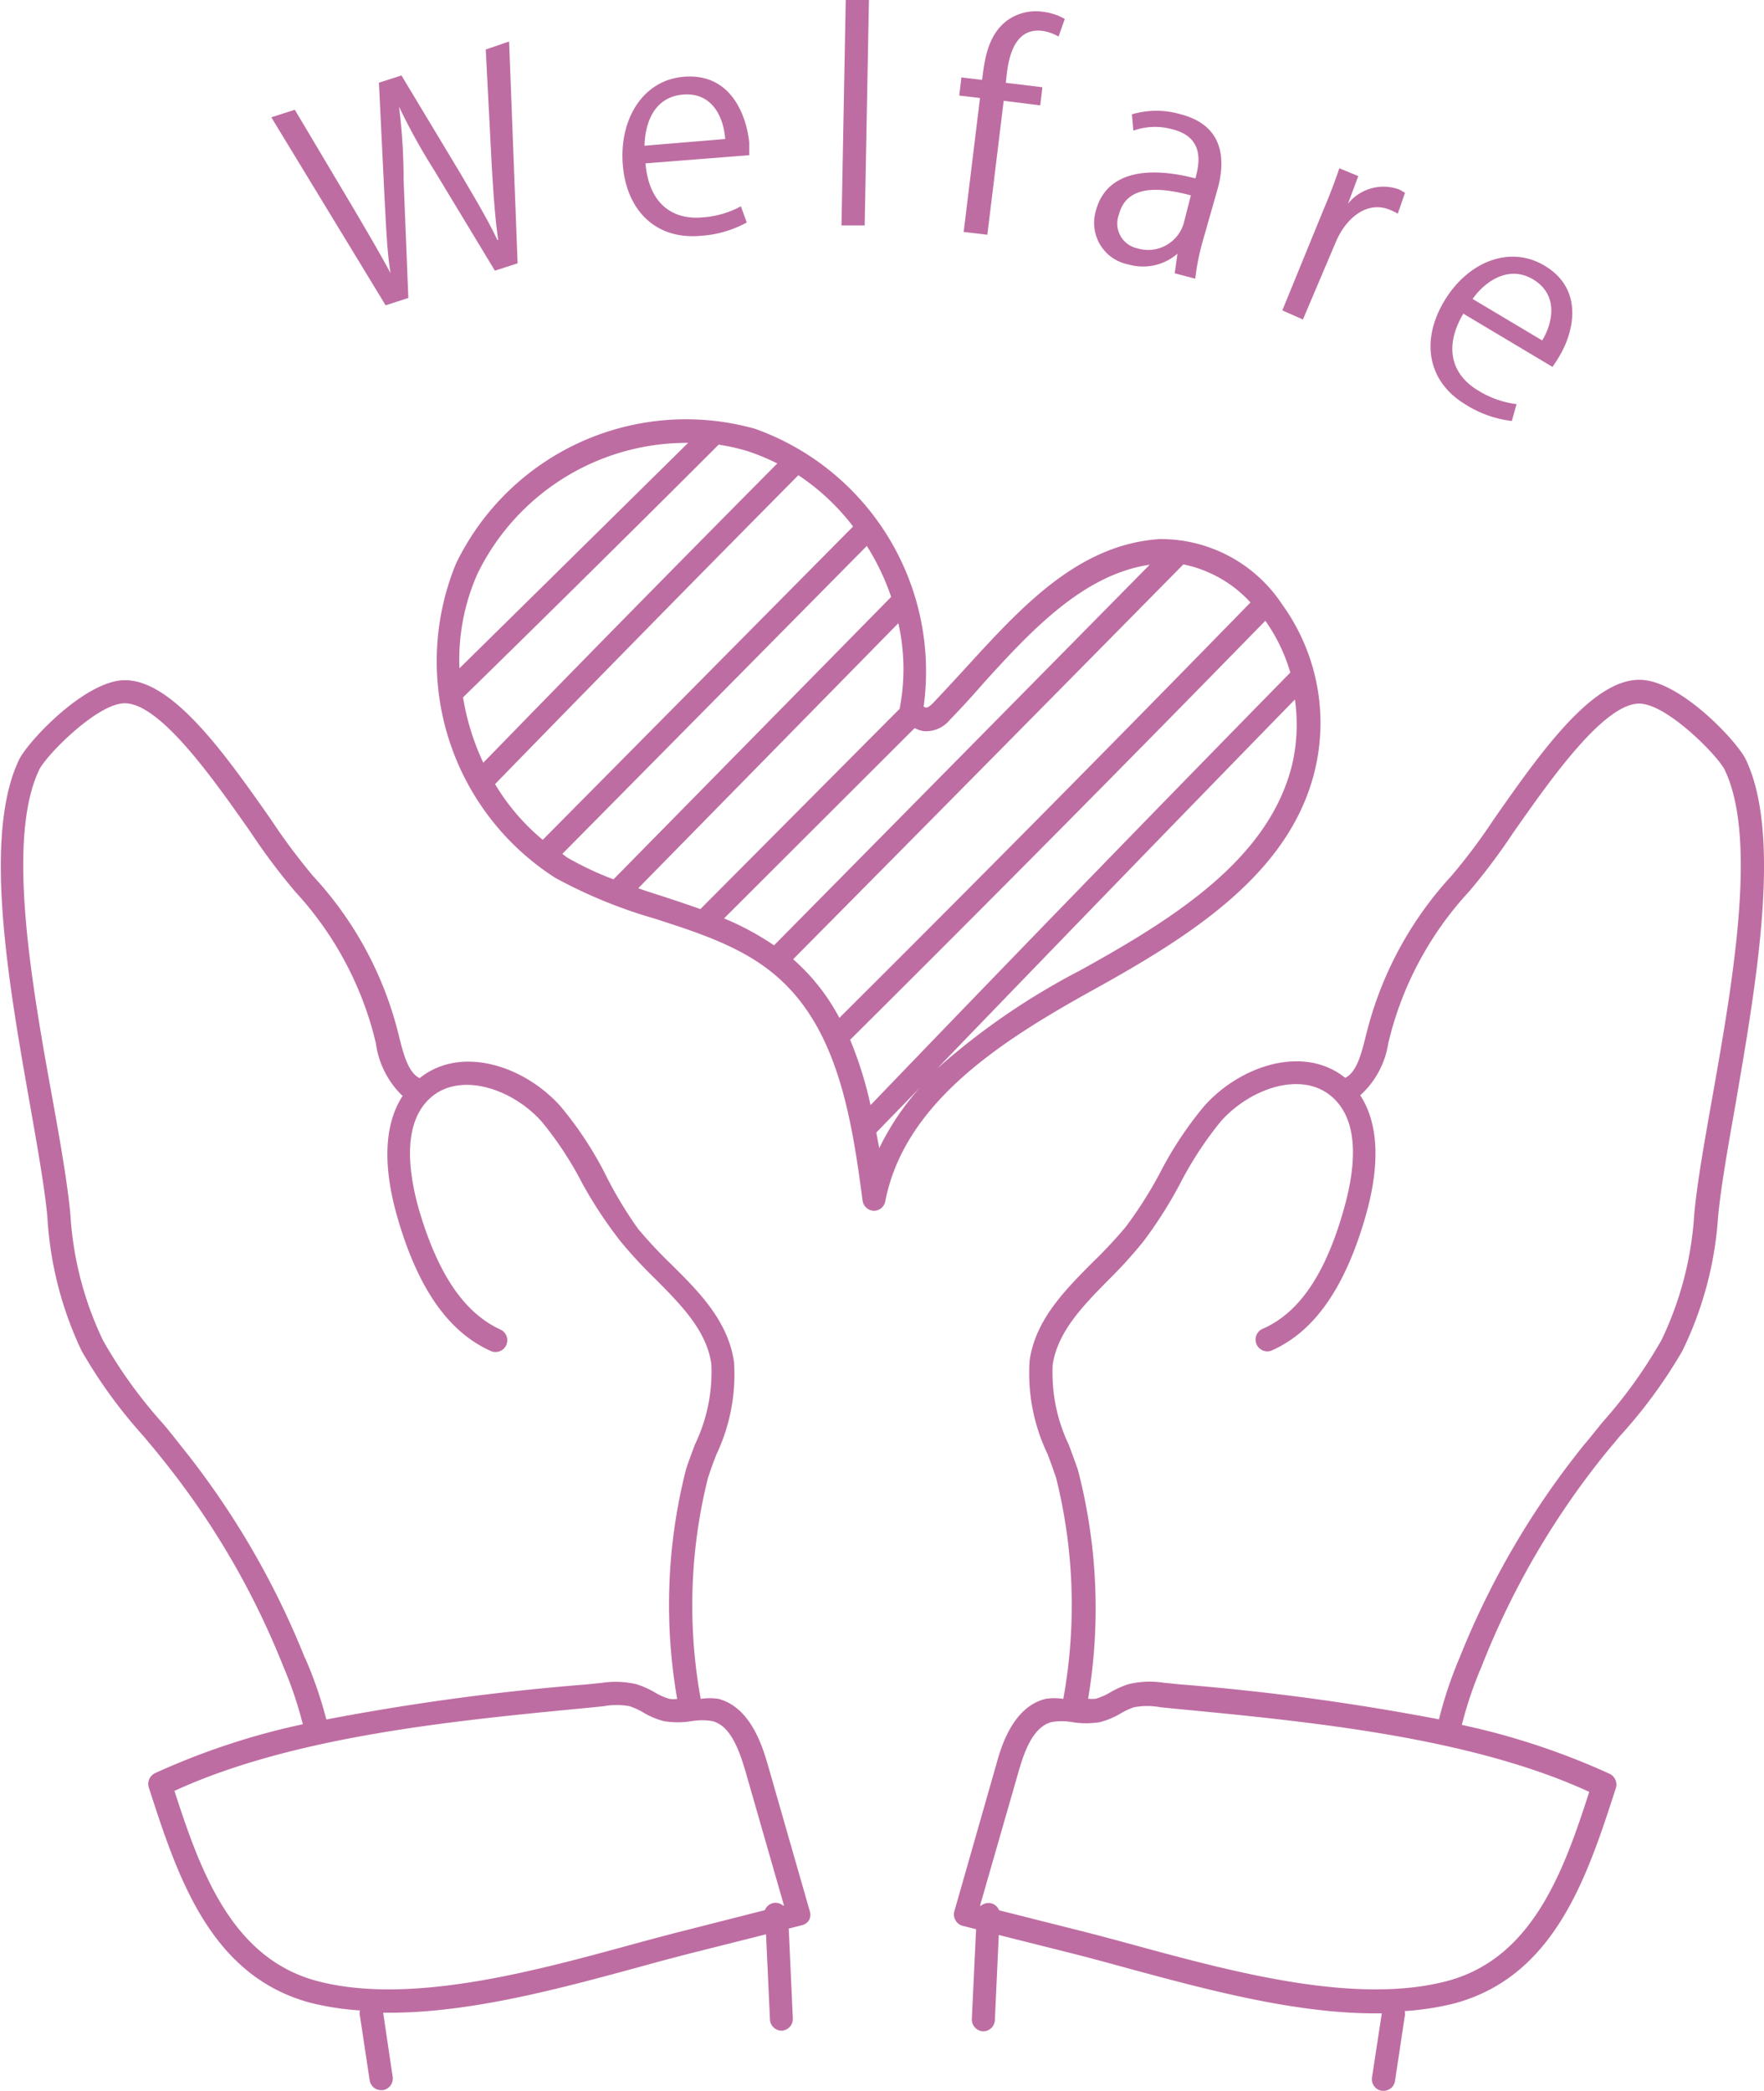 <svg id="レイヤー_1" data-name="レイヤー 1" xmlns="http://www.w3.org/2000/svg" viewBox="0 0 108 128"><defs><style>.cls-1{fill:#be6da2;}</style></defs><title>icon-miryoku05</title><path class="cls-1" d="M49.58,117,47,108c-.3-1-1-3.46-3-4A3.52,3.52,0,0,0,42.9,104a32.11,32.11,0,0,1,.44-13.51c.16-.49.34-1,.53-1.47a11.45,11.45,0,0,0,1.07-5.65c-.37-2.52-2.15-4.3-3.87-6a28.35,28.35,0,0,1-2-2.14A24.9,24.9,0,0,1,37,71.76a22.34,22.34,0,0,0-2.65-4c-2.18-2.48-6.09-3.82-8.66-1.76-.63-.32-.93-1.22-1.24-2.48l-.15-.59a22,22,0,0,0-5.13-9.3,38.12,38.12,0,0,1-2.58-3.46c-2.89-4.13-6.19-8.79-9.19-8.52-2.41.24-5.73,3.79-6.24,4.87-2.23,4.68-.62,13.77.67,21.07.46,2.62.9,5.09,1.07,6.9A22,22,0,0,0,5,82.7,30.35,30.35,0,0,0,8.8,87.93c.39.47.78.93,1.16,1.41A49.15,49.15,0,0,1,17.34,102a23.84,23.84,0,0,1,1.2,3.55,44,44,0,0,0-9.06,3,.73.73,0,0,0-.37.87c1.75,5.41,3.73,11.55,9.93,13.19a17,17,0,0,0,3,.46.69.69,0,0,0,0,.35l.59,3.92a.71.71,0,0,0,.7.61h.11a.72.72,0,0,0,.6-.82l-.58-3.92s0,0,0,0l.4,0c5,0,10.49-1.5,15.14-2.76,1.19-.33,2.34-.64,3.41-.91l4.49-1.13.24,5.21a.72.72,0,0,0,.72.69h0a.72.72,0,0,0,.68-.75l-.25-5.5.82-.21a.68.68,0,0,0,.44-.34A.71.71,0,0,0,49.58,117Zm-30.91-15.5a50.65,50.65,0,0,0-7.6-13c-.38-.48-.78-1-1.17-1.44a28.84,28.84,0,0,1-3.59-5,20.7,20.7,0,0,1-2-7.7c-.17-1.88-.61-4.38-1.08-7C1.93,60.22.37,51.38,2.4,47.12c.4-.84,3.38-3.89,5.09-4.06,2.19-.23,5.61,4.68,7.88,7.92a37.92,37.92,0,0,0,2.71,3.61,20.71,20.71,0,0,1,4.79,8.7l.14.56a5.47,5.47,0,0,0,1.64,3.24c-1.11,1.7-1.24,4.21-.33,7.39,1.26,4.4,3.15,7.09,5.77,8.24a.72.72,0,0,0,.57-1.32c-2.2-1-3.83-3.35-5-7.32-.66-2.31-1.07-5.4.77-6.94s5-.46,6.76,1.55a21.34,21.34,0,0,1,2.47,3.77A26.6,26.6,0,0,0,38,76a28,28,0,0,0,2.09,2.26c1.63,1.64,3.16,3.18,3.46,5.23a10.21,10.21,0,0,1-1,4.93c-.19.51-.38,1-.55,1.53A33.57,33.57,0,0,0,41.46,104a1.83,1.83,0,0,1-.47,0,3.89,3.89,0,0,1-.9-.4,5.72,5.72,0,0,0-1.09-.49,5.57,5.57,0,0,0-2.17-.09l-1,.1a145.71,145.71,0,0,0-15.85,2.14A25.11,25.11,0,0,0,18.67,101.47ZM42,118.16c-1.08.27-2.23.58-3.44.91-6,1.64-13.54,3.68-19.14,2.2-5.24-1.39-7.15-6.73-8.74-11.64,7.33-3.37,17.25-4.31,25.26-5.08l1-.1h0a4.4,4.4,0,0,1,1.62,0,4.25,4.25,0,0,1,.82.38,4.83,4.83,0,0,0,1.26.53,5.2,5.2,0,0,0,1.71,0,3.86,3.86,0,0,1,1.27,0c1.07.28,1.6,1.66,2,3L48,116.65h-.06a.72.72,0,0,0-.48-.17.71.71,0,0,0-.63.45Z"/><path class="cls-1" d="M106.89,46.5c-.51-1.08-3.83-4.63-6.24-4.87-3-.32-6.3,4.39-9.19,8.52a36.09,36.09,0,0,1-2.59,3.46,22.1,22.1,0,0,0-5.12,9.31l-.15.58c-.31,1.26-.6,2.16-1.24,2.48-2.57-2.06-6.48-.72-8.66,1.76a22.34,22.34,0,0,0-2.65,4,24.9,24.9,0,0,1-2.14,3.38,28.35,28.35,0,0,1-2,2.14c-1.72,1.73-3.5,3.52-3.87,6A11.45,11.45,0,0,0,64.13,89c.19.49.37,1,.53,1.47A32.11,32.11,0,0,1,65.1,104,3.44,3.44,0,0,0,64,104c-2,.51-2.71,2.94-3,4l-2.57,9a.71.71,0,0,0,.07.55.68.68,0,0,0,.44.34l.82.21-.26,5.5a.73.73,0,0,0,.69.75h0a.72.72,0,0,0,.72-.69l.24-5.21,4.49,1.13c1.07.27,2.22.58,3.41.91,4.66,1.26,10.16,2.76,15.14,2.76l.41,0s0,0,0,0L84,127.17a.72.72,0,0,0,.6.82h.11a.71.71,0,0,0,.7-.61l.59-3.92a.69.69,0,0,0,0-.35,17,17,0,0,0,3-.46c6.2-1.64,8.18-7.78,9.93-13.19a.73.73,0,0,0-.37-.87,44,44,0,0,0-9.06-3,23.84,23.84,0,0,1,1.2-3.55A49.49,49.49,0,0,1,98,89.34c.38-.48.77-.94,1.16-1.41A30.35,30.35,0,0,0,103,82.7a22,22,0,0,0,2.19-8.23c.17-1.81.61-4.28,1.07-6.89C107.51,60.27,109.12,51.18,106.89,46.5ZM88.6,121.27c-5.61,1.48-13.12-.56-19.15-2.2-1.21-.33-2.36-.64-3.44-.91l-4.84-1.22a.71.71,0,0,0-.63-.45.74.74,0,0,0-.48.17H60l2.37-8.24c.38-1.32.91-2.7,2-3a3.6,3.6,0,0,1,1.27,0,5.2,5.2,0,0,0,1.71,0,4.83,4.83,0,0,0,1.26-.53,4.25,4.25,0,0,1,.82-.38,4.4,4.4,0,0,1,1.62,0h0l1,.1c8,.77,17.92,1.71,25.25,5.08C95.74,114.54,93.83,119.88,88.6,121.27Zm16.21-53.95c-.47,2.65-.91,5.14-1.08,7a20.7,20.7,0,0,1-2,7.7,29.32,29.32,0,0,1-3.58,5c-.4.48-.8,1-1.18,1.44a50.65,50.65,0,0,0-7.6,13,25.11,25.11,0,0,0-1.27,3.79,145.38,145.38,0,0,0-15.85-2.14l-1-.1a5.57,5.57,0,0,0-2.17.09,5.72,5.72,0,0,0-1.09.49,3.89,3.89,0,0,1-.9.4,2.42,2.42,0,0,1-.47,0A33.57,33.57,0,0,0,66,90c-.17-.51-.36-1-.55-1.53a10.21,10.21,0,0,1-1-4.93c.3-2,1.83-3.59,3.46-5.23A28,28,0,0,0,70,76a26.6,26.6,0,0,0,2.27-3.58,21.91,21.91,0,0,1,2.47-3.77c1.77-2,4.9-3.11,6.76-1.55s1.43,4.63.77,6.94c-1.13,4-2.76,6.36-5,7.32a.72.72,0,0,0,.57,1.32c2.62-1.15,4.51-3.84,5.77-8.24.91-3.18.78-5.69-.33-7.39A5.41,5.41,0,0,0,85,63.84l.14-.55a20.65,20.65,0,0,1,4.79-8.7A37.92,37.92,0,0,0,92.63,51c2.27-3.24,5.69-8.15,7.88-7.92,1.71.17,4.69,3.22,5.09,4.06C107.63,51.39,106.07,60.22,104.81,67.32Z"/><path class="cls-1" d="M31.17,2.54l.52,13.58-1.39.45L26.57,10.4a37.33,37.33,0,0,1-2.14-3.87h0A35.66,35.66,0,0,1,24.71,11L25,18.24l-1.39.45-7-11.51,1.44-.46,3.57,6c.86,1.46,1.68,2.86,2.29,4l0,0c-.22-1.32-.27-2.92-.37-4.66l-.34-7,1.38-.44,3.61,6c.81,1.39,1.65,2.77,2.26,4.07h.05c-.21-1.51-.3-3-.4-4.66l-.36-7Z"/><path class="cls-1" d="M52.94,13.8l-1.42,0L51.78,0,53.2,0Z"/><path class="cls-1" d="M60.13,4.89c.14-1.16.32-2.68,1.47-3.59A3,3,0,0,1,63.84.72a3.48,3.48,0,0,1,1.35.44l-.38,1.08a2.72,2.72,0,0,0-1-.35c-1.46-.18-2,1.14-2.17,2.64l-.06.54,2.24.27-.13,1.11-2.24-.28-1,8.2L59,14.2,60,6l-1.27-.15.13-1.11Z"/><path class="cls-1" d="M73.61,14.86a13.94,13.94,0,0,0-.43,2.2l-1.26-.33.17-1.2h0a3.22,3.22,0,0,1-3,.66,2.59,2.59,0,0,1-2-3.27c.56-2.18,2.76-2.86,6.1-2,.2-.76.65-2.49-1.4-3A3.9,3.9,0,0,0,69.39,8l-.09-1a5.26,5.26,0,0,1,3,0c2.56.67,2.74,2.66,2.28,4.45Zm-.7-2.9c-1.7-.45-3.9-.76-4.4,1.16a1.55,1.55,0,0,0,1.12,2.08,2.27,2.27,0,0,0,2.84-1.52Z"/><path class="cls-1" d="M85.58,13.08a4.14,4.14,0,0,0-.47-.23c-1.42-.6-2.73.52-3.34,2l-2,4.71L78.51,19,81,12.91c.39-.92.72-1.77,1-2.61l1.16.48-.63,1.69,0,0a2.79,2.79,0,0,1,3.11-.88c.14.06.24.14.38.21Z"/><path class="cls-1" d="M92.56,25.77a6.73,6.73,0,0,1-2.82-1c-2.34-1.4-2.76-3.89-1.34-6.3s4-3.5,6.16-2.21c2.47,1.47,1.76,4.13.92,5.53-.16.28-.3.48-.43.67L89.59,19.2c-1.31,2.24-.54,3.84.9,4.7a5.85,5.85,0,0,0,2.36.84Zm1.86-4.93c.66-1.09,1-2.78-.53-3.72s-3,.14-3.73,1.18Z"/><path class="cls-1" d="M78.5,37A8.9,8.9,0,0,0,71,33c-5,.33-8.48,4.17-11.88,7.89-.67.73-1.34,1.46-2,2.15-.21.21-.34.29-.44.27a.3.3,0,0,1-.13-.06,15.77,15.77,0,0,0-10.32-17,15.64,15.64,0,0,0-18.32,8.27A15.74,15.74,0,0,0,34,53.74a29.91,29.91,0,0,0,6.14,2.51c2.77.9,5.39,1.75,7.45,3.55,3.59,3.14,4.52,8.27,5.22,13.7a.73.73,0,0,0,.69.62h0a.71.71,0,0,0,.7-.58c1.18-6.06,7.12-9.82,12.6-12.87C72.91,57.3,79,53.47,80.51,47.12A12.39,12.39,0,0,0,78.5,37Zm.47,4.2Q66.12,54.31,53.3,67.65a23.87,23.87,0,0,0-1.25-4Q64.62,51.16,77.47,38A10.73,10.73,0,0,1,79,41.17ZM58.16,44.06c.68-.7,1.35-1.43,2-2.18,3-3.32,6.18-6.71,10.23-7.31q-11.52,11.68-23,23.3a17,17,0,0,0-3.06-1.65L56,44.57a1.72,1.72,0,0,0,.58.19A1.89,1.89,0,0,0,58.16,44.06ZM47.59,28.37q-9.17,9.24-18,18.32a15,15,0,0,1-1.24-4Q36.21,35,44,27.22a12.47,12.47,0,0,1,1.81.41A13.76,13.76,0,0,1,47.59,28.37ZM29.24,35.11a14.26,14.26,0,0,1,12.81-8h.08q-7,6.91-14,13.8A12.93,12.93,0,0,1,29.24,35.11ZM30.31,48q9.12-9.37,18.57-18.91a13.88,13.88,0,0,1,3.35,3.14q-9.51,9.6-19,19.18A13.22,13.22,0,0,1,30.31,48Zm4.12,4.27q9.3-9.4,18.64-18.85a14.65,14.65,0,0,1,1.49,3.12q-8.49,8.64-17,17.29a19.45,19.45,0,0,1-2.84-1.34Zm4.66,2.09L55,38.15a12.73,12.73,0,0,1,.09,5.18s0,0,0,.05L42.88,55.65c-.76-.27-1.51-.52-2.27-.77C40.11,54.72,39.6,54.56,39.09,54.38Zm9.48,4.35Q60.5,46.67,72.45,34.55a7.62,7.62,0,0,1,4.11,2.33Q63.81,49.95,51.39,62.31A12.58,12.58,0,0,0,48.57,58.73Zm5.26,11.56-.18-.94c1.12-1.16,2.25-2.3,3.36-3.47A16,16,0,0,0,53.83,70.29ZM79.12,46.77c-1.41,5.8-7.18,9.42-13,12.64a43,43,0,0,0-8.74,6q10.93-11.34,21.9-22.59A10.89,10.89,0,0,1,79.12,46.77Z"/><path class="cls-1" d="M45.72,13.62a6.8,6.8,0,0,1-2.87.82c-2.72.22-4.5-1.57-4.72-4.36S39.36,4.9,41.87,4.7c2.87-.24,3.82,2.34,4,4,0,.33,0,.57,0,.8L39.52,10c.22,2.59,1.77,3.45,3.44,3.31a5.75,5.75,0,0,0,2.4-.68ZM44.4,8.51c-.09-1.27-.75-2.87-2.58-2.72s-2.33,1.83-2.36,3.13Z"/></svg>